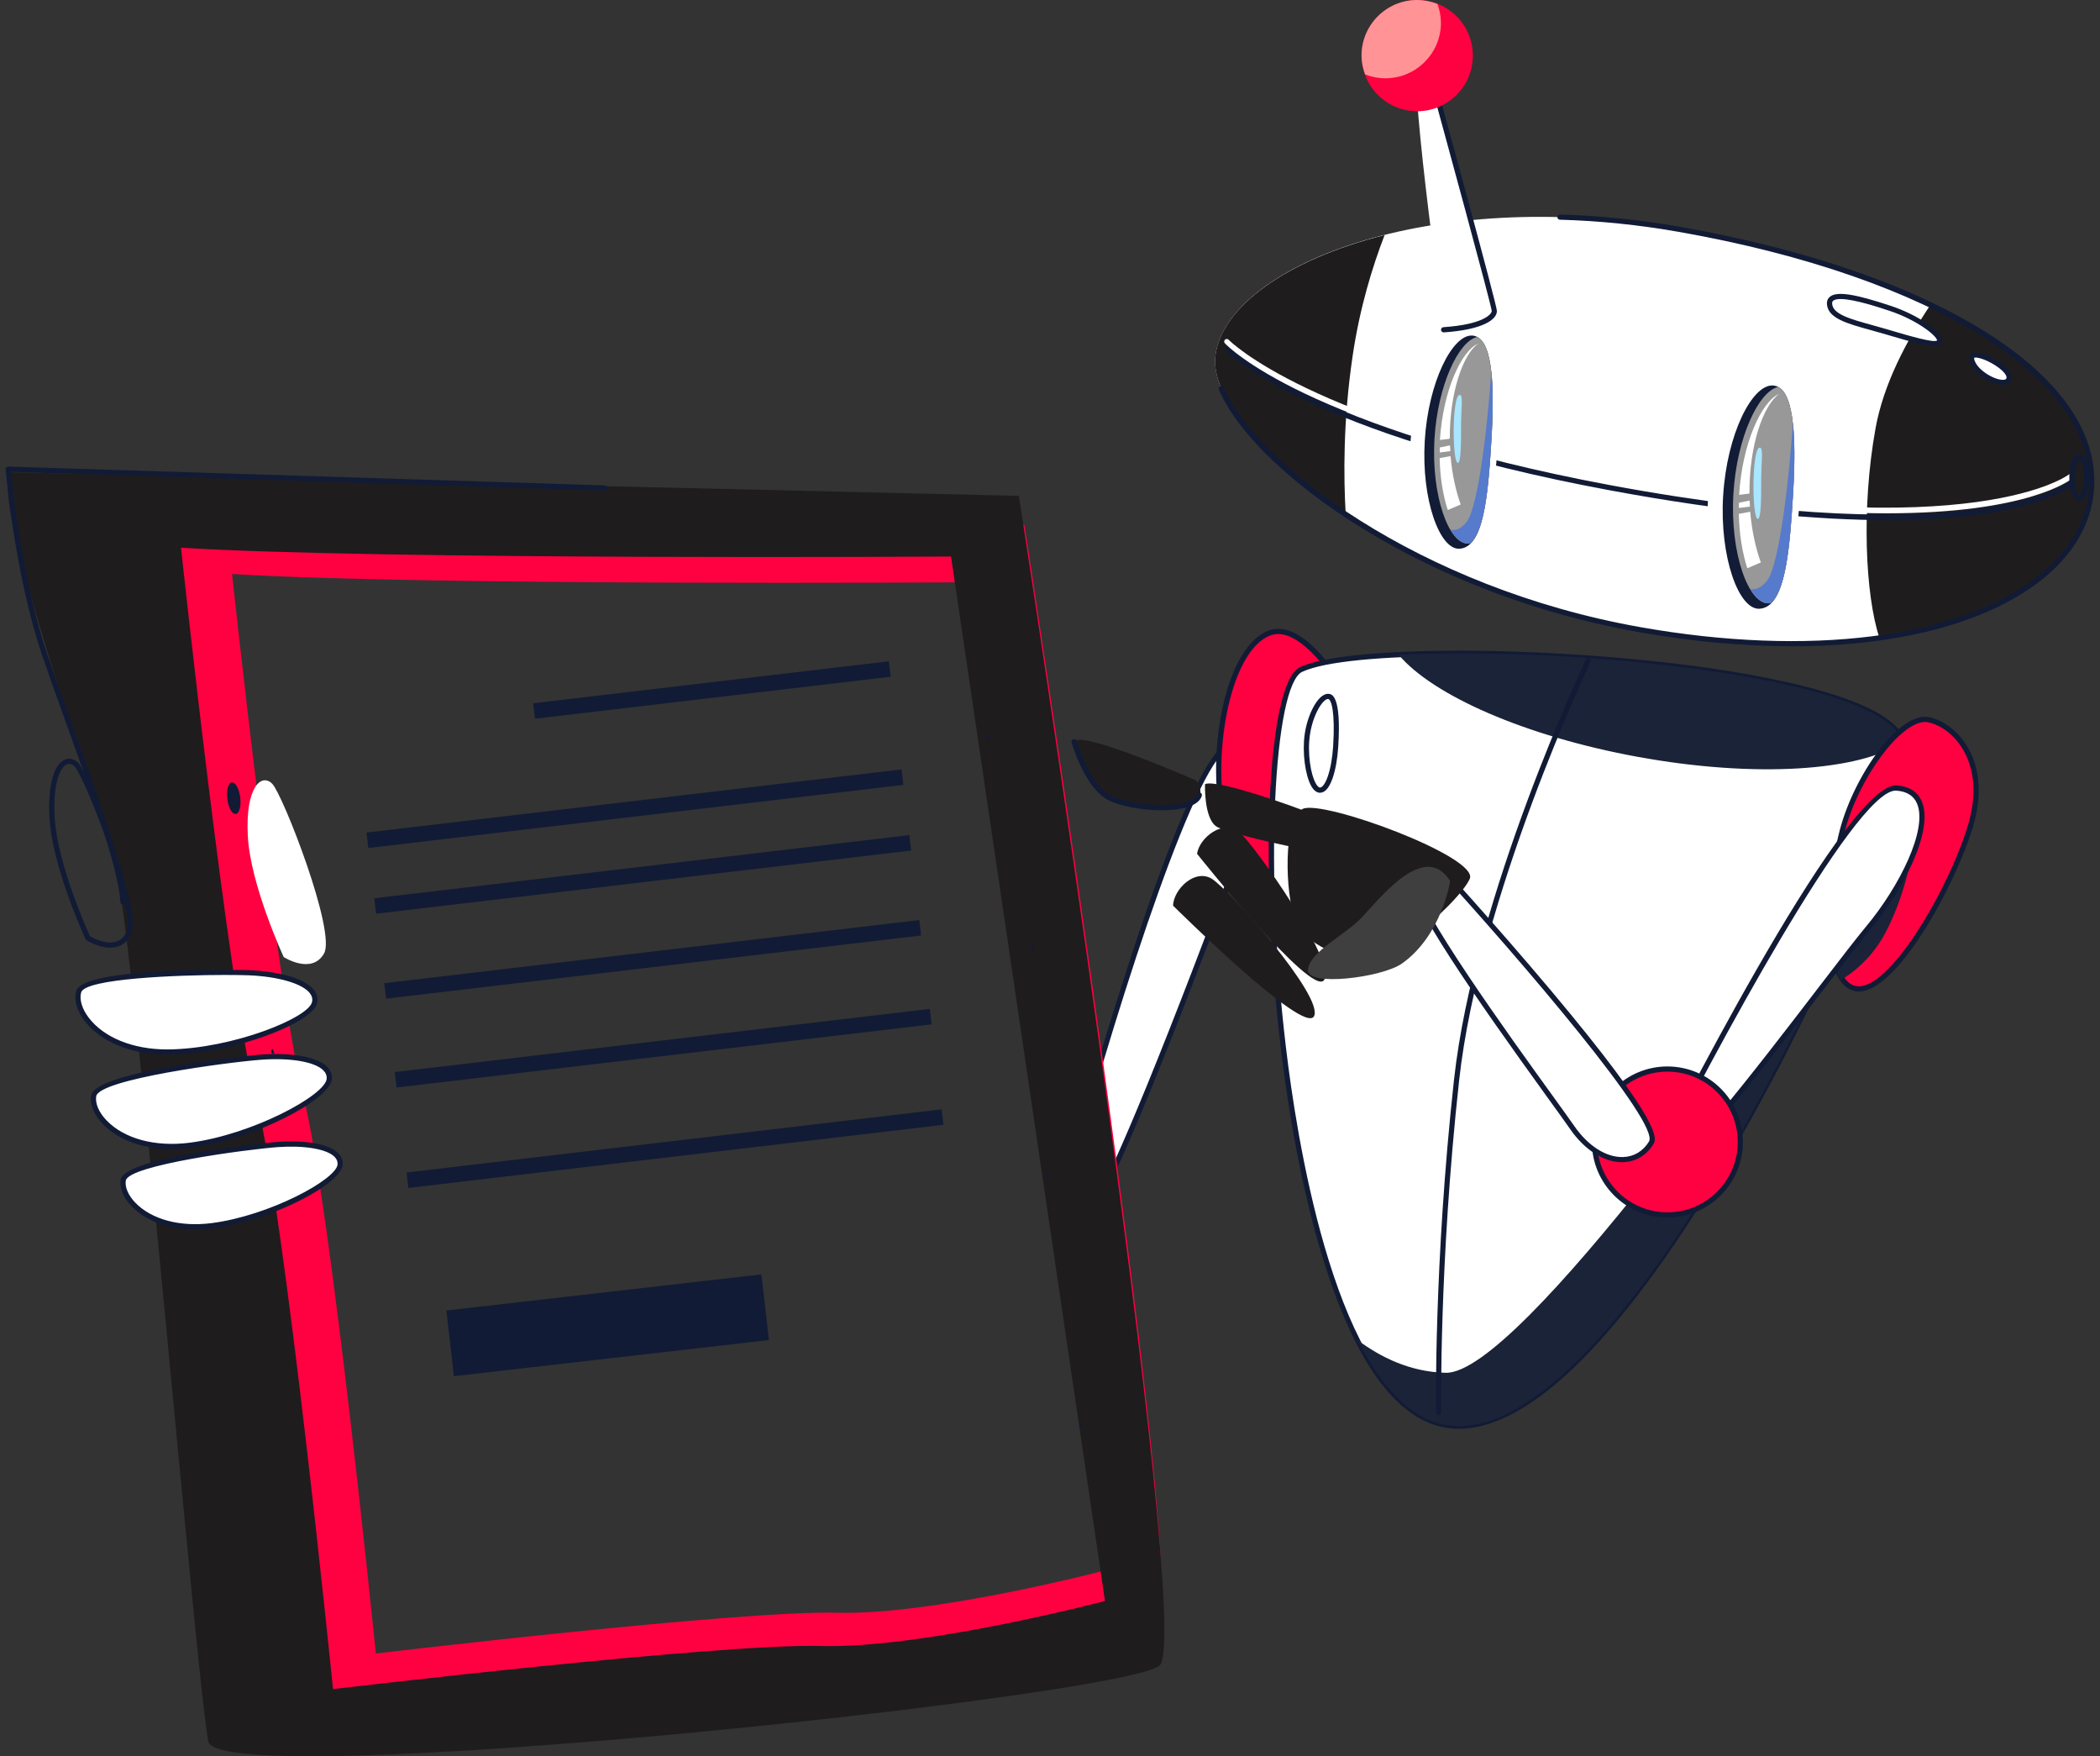 <svg xmlns="http://www.w3.org/2000/svg" width="299" height="250" viewBox="0 0 299 250" fill="none"><rect x="0" y="0" width="299" height="250" fill="#333333" stroke="none"/><g clip-path="url(#clip0_23773_8795)"><path fill-rule="evenodd" clip-rule="evenodd" d="M152.608 165.389C152.608 165.389 169.085 105.367 175.524 106.098C181.963 106.829 179.715 113.511 177.993 117.586C176.271 121.661 156.644 175.837 153.671 174.242C150.698 172.653 152.608 165.389 152.608 165.389Z" fill="white"></path><path d="M153.811 174.647C153.678 174.647 153.573 174.608 153.495 174.569C150.301 172.858 152.166 165.605 152.249 165.295C152.294 165.14 156.43 150.108 161.302 135.353C171.24 105.251 174.496 105.605 175.57 105.727C177.474 105.943 178.809 106.685 179.539 107.936C181.067 110.544 179.584 114.774 178.338 117.725C178.022 118.478 177.07 120.997 175.752 124.491C166.168 149.887 156.917 173.528 154.093 174.586C153.988 174.625 153.899 174.641 153.816 174.641L153.811 174.647ZM152.964 165.489C152.454 167.432 151.618 172.725 153.844 173.921C154.292 173.86 156.18 171.901 163.201 154.759C167.519 144.217 172.237 131.71 175.06 124.236C176.383 120.737 177.336 118.206 177.657 117.442C178.842 114.635 180.259 110.638 178.903 108.313C178.299 107.277 177.148 106.652 175.487 106.463C175.453 106.463 175.42 106.463 175.392 106.463C170.83 106.463 159.513 141.66 152.969 165.495L152.964 165.489Z" fill="#121B35"></path><path fill-rule="evenodd" clip-rule="evenodd" d="M190.18 96.564C190.18 96.564 185.136 88.392 180.707 90.125C171.843 93.585 170.115 125.327 181.659 126.556C193.203 127.785 190.18 96.564 190.18 96.564Z" fill="#FF0040"></path><path d="M182.306 126.96C182.079 126.96 181.852 126.949 181.614 126.921C177.417 126.473 174.455 122.049 173.481 114.785C172.147 104.808 174.893 91.996 180.568 89.776C185.23 87.954 190.279 96.021 190.489 96.365C190.517 96.414 190.539 96.464 190.545 96.525C190.633 97.439 192.638 119.004 186.32 125.26C185.18 126.39 183.834 126.96 182.301 126.96H182.306ZM181.991 90.252C181.603 90.252 181.216 90.319 180.834 90.468C175.552 92.528 172.938 105.184 174.212 114.691C175.136 121.589 177.86 125.781 181.692 126.19C183.303 126.362 184.643 125.886 185.8 124.74C191.674 118.921 189.952 98.214 189.814 96.691C189.36 95.983 185.573 90.258 181.991 90.258V90.252Z" fill="#121B35"></path><path fill-rule="evenodd" clip-rule="evenodd" d="M185.251 95.302C176.508 99.388 180.345 198.294 205.791 202.85C231.243 207.407 270.725 119.441 271.074 106.663C271.422 93.879 196.59 89.998 185.251 95.296V95.302Z" fill="white"></path><path d="M207.731 203.387C207.05 203.387 206.38 203.326 205.726 203.21C190.645 200.508 184.593 166.386 182.694 151.841C179.162 124.834 180.33 97.19 185.097 94.964C189.953 92.694 206.396 91.98 225.088 93.225C245.812 94.61 261.934 97.893 268.218 102.018C270.405 103.452 271.49 105.018 271.44 106.668C271.158 117.116 244.461 178.329 220.902 197.507C216.108 201.411 211.684 203.382 207.731 203.382V203.387ZM207.349 93.391C197.017 93.391 188.624 94.128 185.407 95.634C181.454 97.483 179.765 123.738 183.425 151.747C185.307 166.131 191.254 199.872 205.854 202.485C210.084 203.243 214.989 201.377 220.432 196.943C243.863 177.869 270.416 117.033 270.699 106.657C270.737 105.279 269.763 103.928 267.808 102.643C258.546 96.57 228.77 93.397 207.343 93.397L207.349 93.391Z" fill="#121B35"></path><path fill-rule="evenodd" clip-rule="evenodd" d="M203.502 93.043C201.969 93.076 200.563 93.153 199.156 93.22C203.968 98.95 217.067 104.78 233.096 107.72C249.949 110.81 264.898 109.758 270.905 105.611C268.192 96.747 228.356 92.522 203.508 93.048L203.502 93.043Z" fill="#1A2337"></path><path fill-rule="evenodd" clip-rule="evenodd" d="M274.637 102.461C270.866 101.636 264.488 110.096 262.34 118.146C260.197 126.196 259.389 140.049 264.333 140.746C269.272 141.444 277.843 126.672 280.572 117.553C283.302 108.435 278.413 103.28 274.642 102.461H274.637Z" fill="#FF0040"></path><path d="M264.67 141.139C264.537 141.139 264.404 141.128 264.277 141.112C263.352 140.979 262.571 140.442 261.957 139.517C259.189 135.337 260.335 124.236 261.979 118.052C264.061 110.251 270.461 101.171 274.713 102.101C276.823 102.56 278.849 104.138 280.145 106.331C281.407 108.468 282.564 112.166 280.92 117.659C278.378 126.146 270.112 141.139 264.675 141.139H264.67ZM274.099 102.771C270.6 102.771 264.72 110.627 262.688 118.24C261.01 124.535 260.036 135.287 262.566 139.107C263.064 139.866 263.657 140.281 264.376 140.381C268.983 141.029 277.487 126.545 280.206 117.448C281.772 112.211 280.687 108.717 279.502 106.707C278.312 104.686 276.457 103.236 274.547 102.82C274.403 102.787 274.248 102.771 274.093 102.771H274.099Z" fill="#121B35"></path><path fill-rule="evenodd" clip-rule="evenodd" d="M272.558 119.198C272.558 119.198 271.9 126.224 268.434 132.807C265.97 137.474 262.05 139.512 262.05 139.512L260.461 135.176L272.558 119.203V119.198Z" fill="#1A2337"></path><path fill-rule="evenodd" clip-rule="evenodd" d="M264.698 126.739C253.06 143.586 216.291 195.653 205.843 195.415C200.766 195.298 196.564 193.194 193.309 190.769C196.697 197.441 200.822 201.948 205.788 202.839C225.094 206.3 252.456 156.548 264.698 126.739Z" fill="#1A2337"></path><path fill-rule="evenodd" clip-rule="evenodd" d="M235.602 165.849C235.602 165.849 262.726 111.629 270.017 112.172C277.315 112.714 272.381 124.435 265.976 132.12C259.575 139.811 234.112 175.239 235.602 165.849Z" fill="white"></path><path d="M236.052 167.781C235.936 167.781 235.831 167.759 235.737 167.721C234.984 167.394 235.172 166.187 235.238 165.794C235.244 165.755 235.255 165.722 235.271 165.689C236.379 163.479 262.312 111.801 269.925 111.801C269.964 111.801 270.003 111.801 270.047 111.801C271.835 111.934 273.042 112.703 273.629 114.087C275.351 118.146 271.115 126.528 266.265 132.358C264.804 134.119 262.307 137.374 259.411 141.145C245.99 158.652 238.527 167.781 236.058 167.781H236.052ZM235.958 165.965C235.836 166.774 235.969 167.017 236.03 167.045C236.307 167.167 237.78 166.907 244.833 158.469C249.285 153.137 254.578 146.238 258.824 140.696C261.72 136.92 264.222 133.659 265.695 131.888C270.479 126.146 274.498 118.029 272.948 114.381C272.477 113.274 271.486 112.653 269.992 112.543C269.958 112.543 269.925 112.543 269.897 112.543C263.995 112.543 243.455 150.994 235.964 165.971L235.958 165.965Z" fill="#121B35"></path><path d="M204.836 201.45C204.636 201.45 204.47 201.289 204.465 201.084C204.465 200.879 204.133 180.045 207.017 153.752C209.902 127.42 225.659 94.2 225.819 93.868C225.908 93.685 226.13 93.608 226.312 93.696C226.495 93.785 226.572 94.006 226.484 94.189C226.323 94.521 210.621 127.63 207.748 153.835C204.869 180.084 205.196 200.868 205.201 201.073C205.201 201.278 205.041 201.444 204.836 201.45Z" fill="#121B35"></path><path fill-rule="evenodd" clip-rule="evenodd" d="M227.027 162.56C227.027 156.83 231.678 152.179 237.408 152.179C243.139 152.179 247.79 156.83 247.79 162.56C247.79 168.291 243.139 172.941 237.408 172.941C231.678 172.941 227.027 168.291 227.027 162.56Z" fill="#FF0040"></path><path d="M237.408 173.313C231.479 173.313 226.656 168.49 226.656 162.56C226.656 156.631 231.479 151.808 237.408 151.808C243.338 151.808 248.16 156.631 248.16 162.56C248.16 168.49 243.338 173.313 237.408 173.313ZM237.408 152.545C231.888 152.545 227.393 157.035 227.393 162.56C227.393 168.086 231.883 172.576 237.408 172.576C242.934 172.576 247.424 168.086 247.424 162.56C247.424 157.035 242.934 152.545 237.408 152.545Z" fill="#121B35"></path><path fill-rule="evenodd" clip-rule="evenodd" d="M204.112 122.531C204.112 122.531 237.426 158.856 235.095 162.688C232.764 166.514 227.444 165.705 223.856 160.523C220.274 155.341 200.497 129.025 201.128 124.917L204.112 122.536V122.531Z" fill="white"></path><path d="M230.954 165.439C228.363 165.439 225.606 163.69 223.557 160.722C222.932 159.82 221.813 158.27 220.396 156.31C209.915 141.809 200.287 127.962 200.763 124.845C200.78 124.756 200.824 124.668 200.896 124.612L203.88 122.232C204.03 122.11 204.251 122.127 204.384 122.271C204.467 122.359 212.811 131.467 220.761 140.923C237.006 160.246 235.849 162.151 235.411 162.865C234.437 164.465 232.909 165.379 231.115 165.428C231.059 165.428 231.004 165.428 230.949 165.428L230.954 165.439ZM201.483 125.1C201.361 128.71 215.086 147.711 220.994 155.883C222.411 157.849 223.535 159.399 224.161 160.307C226.115 163.131 228.728 164.786 231.098 164.703C232.632 164.659 233.944 163.873 234.785 162.494C236.369 159.892 216.891 137.026 204.079 123.035L201.488 125.105L201.483 125.1Z" fill="#121B35"></path><path fill-rule="evenodd" clip-rule="evenodd" d="M185.487 115.139C188.366 113.783 210.684 122.021 209.261 125.111C207.832 128.206 198.913 136.167 194.993 136.405C191.067 136.643 185.841 134.506 184.412 130.941C182.99 127.37 182.613 116.501 185.492 115.145L185.487 115.139Z" fill="#1F1C1D"></path><path fill-rule="evenodd" clip-rule="evenodd" d="M171.566 111.646C171.566 111.646 171.406 116.435 173.177 117.642C174.944 118.849 195.23 123.444 197.688 121.8C200.141 120.155 173.438 110.333 171.572 111.64L171.566 111.646Z" fill="#1F1C1D"></path><path fill-rule="evenodd" clip-rule="evenodd" d="M170.438 121.534C170.438 121.534 186.82 142.125 188.537 139.495C190.259 136.865 178.637 120.227 176.4 118.406C174.169 116.584 170.77 119.225 170.438 121.534Z" fill="#1F1C1D"></path><path fill-rule="evenodd" clip-rule="evenodd" d="M167.025 128.92C167.025 128.92 185.695 147.457 187.095 144.649C188.496 141.837 175.02 126.667 172.584 125.122C170.153 123.577 167.086 126.589 167.02 128.926L167.025 128.92Z" fill="#1F1C1D"></path><path fill-rule="evenodd" clip-rule="evenodd" d="M206.479 125.432C206.479 125.432 205.267 133.194 199.592 137.17C196.757 139.157 185.955 140.53 186.232 138.006C186.503 135.486 191.281 133.244 193.712 130.78C196.142 128.317 202.775 119.447 206.479 125.426V125.432Z" fill="#3F3F3F"></path><path fill-rule="evenodd" clip-rule="evenodd" d="M173.051 50.605C174.707 38.13 202.988 26.282 239.114 32.644C275.241 39.005 299.27 53.677 297.764 69.922C296.252 86.161 269.743 96.016 233.622 89.654C197.496 83.293 171.673 61.047 173.057 50.605H173.051Z" fill="white"></path><path fill-rule="evenodd" clip-rule="evenodd" d="M197.145 33.458C183.077 36.996 173.964 43.695 173.044 50.605C172.308 56.185 179.389 65.127 191.603 73.222C191.299 67.929 191.21 59.995 192.589 50.666C193.607 43.772 195.412 37.942 197.145 33.452V33.458ZM274.857 43.396C271.436 48.523 268.169 54.685 267.034 61.008C264.996 72.33 265.6 84.721 267.571 90.723C285.305 88.226 296.777 80.419 297.751 69.916C298.676 59.967 290 50.616 274.857 43.39V43.396Z" fill="#1F1C1D"></path><path d="M255.063 91.991C248.314 91.991 241.072 91.343 233.553 90.02C215.366 86.814 201.79 80.076 193.601 74.982C183.574 68.748 176.083 61.445 173.548 55.455C173.47 55.266 173.559 55.05 173.741 54.973C173.93 54.895 174.146 54.984 174.223 55.167C178.747 65.88 201.928 83.702 233.675 89.294C257.56 93.502 278.561 90.867 289.855 82.246C294.351 78.814 296.959 74.545 297.391 69.894C298.841 54.236 275.394 39.415 239.046 33.009C233.365 32.007 227.668 31.426 222.104 31.276C221.899 31.276 221.738 31.099 221.744 30.9C221.744 30.695 221.91 30.529 222.12 30.54C227.718 30.689 233.459 31.276 239.173 32.284C257.101 35.44 272.166 40.622 282.741 47.272C293.554 54.065 298.869 61.91 298.127 69.966C297.673 74.827 294.971 79.279 290.309 82.839C282.431 88.851 269.934 92.002 255.063 92.002V91.991Z" fill="#121B35"></path><path d="M268.719 74.035C259.069 74.035 246.18 72.95 229.121 69.778C186.168 61.778 174.968 50.328 174.514 49.846C174.375 49.697 174.381 49.464 174.53 49.326C174.68 49.187 174.913 49.193 175.051 49.342C175.162 49.459 186.611 61.113 229.254 69.058C281.426 78.775 294.631 68.571 294.758 68.466C294.913 68.338 295.145 68.361 295.278 68.516C295.406 68.671 295.384 68.903 295.229 69.036C294.874 69.329 288.839 74.047 268.714 74.047L268.719 74.035Z" fill="#121B35"></path><path d="M268.612 73.067C258.961 73.067 246.072 71.981 229.014 68.803C186.061 60.803 174.86 49.359 174.401 48.872C174.262 48.722 174.268 48.49 174.417 48.351C174.567 48.213 174.799 48.218 174.938 48.368C175.048 48.484 186.498 60.139 229.147 68.078C281.324 77.795 294.523 67.591 294.65 67.486C294.805 67.359 295.038 67.381 295.171 67.536C295.298 67.691 295.276 67.923 295.121 68.056C294.766 68.35 288.732 73.067 268.606 73.067H268.612Z" fill="white"></path><path d="M296.052 71.306C295.077 71.306 294.629 69.579 294.629 67.967C294.629 66.356 295.072 64.634 296.052 64.634C297.032 64.634 297.469 66.362 297.469 67.967C297.469 69.573 297.026 71.306 296.052 71.306ZM296.052 65.376C295.875 65.376 295.371 66.268 295.371 67.973C295.371 69.678 295.88 70.57 296.052 70.57C296.223 70.57 296.733 69.678 296.733 67.973C296.733 66.268 296.229 65.376 296.052 65.376Z" fill="#121B35"></path><path fill-rule="evenodd" clip-rule="evenodd" d="M205.4 45.284C205.4 45.284 200.057 7.74 202.084 8.128C204.105 8.521 212.559 42.637 212.559 42.637C212.559 42.637 210.981 47.277 205.4 45.284Z" fill="white"></path><path d="M205.54 47.31C205.347 47.31 205.186 47.161 205.175 46.967C205.158 46.762 205.313 46.585 205.518 46.574C211.132 46.192 212.395 44.741 212.395 44.265C212.306 43.285 205.574 18.625 202.983 9.207C202.927 9.014 203.043 8.809 203.243 8.753C203.442 8.698 203.641 8.814 203.697 9.014C205.275 14.749 213.131 43.401 213.131 44.271C213.131 45.494 211.143 46.934 205.563 47.316C205.557 47.316 205.546 47.316 205.535 47.316L205.54 47.31Z" fill="#121B35"></path><path fill-rule="evenodd" clip-rule="evenodd" d="M193.867 7.917C193.867 3.543 197.416 0 201.79 0C206.164 0 209.707 3.543 209.707 7.917C209.707 12.291 206.164 15.835 201.79 15.835C197.416 15.835 193.867 12.291 193.867 7.917Z" fill="#FF0040"></path><path fill-rule="evenodd" clip-rule="evenodd" d="M201.778 0C197.404 0 193.855 3.543 193.855 7.917C193.855 8.864 194.06 9.75 194.365 10.591C195.256 10.94 196.22 11.145 197.238 11.145C201.612 11.145 205.161 7.618 205.161 3.244C205.161 2.298 204.967 1.401 204.668 0.559C203.777 0.21 202.803 0.006 201.784 0.006L201.778 0Z" fill="#FF9395"></path><path fill-rule="evenodd" clip-rule="evenodd" d="M243.221 70.697C243.907 61.755 248.652 54.514 252.539 54.696C256.42 54.873 256.996 61.545 256.304 70.492C255.617 79.434 254.742 86.842 250.047 87.085C246.166 87.29 242.534 79.639 243.221 70.697Z" fill="white"></path><path fill-rule="evenodd" clip-rule="evenodd" d="M245.346 70.575C245.872 61.8 249.477 54.702 252.428 54.873C255.379 55.051 255.816 61.595 255.29 70.37C254.764 79.146 254.1 86.41 250.534 86.653C247.583 86.853 244.82 79.345 245.341 70.57L245.346 70.575Z" fill="#131C36"></path><path fill-rule="evenodd" clip-rule="evenodd" d="M253.133 55.095C250.387 55.743 247.281 62.298 246.805 70.276C246.295 78.792 248.981 86.072 251.843 85.879C251.959 85.873 252.059 85.84 252.17 85.818C254.318 83.703 254.866 77.585 255.298 70.376C255.774 62.403 255.447 56.28 253.172 55.095C253.161 55.095 253.15 55.095 253.133 55.095Z" fill="#999898"></path><path fill-rule="evenodd" clip-rule="evenodd" d="M255.269 60.183C254.82 67.264 253.414 80.342 251.598 82.656C250.734 83.758 249.909 83.974 249.223 83.847C250.014 85.153 250.906 85.945 251.841 85.879C251.958 85.873 252.057 85.84 252.168 85.818C254.316 83.703 254.864 77.585 255.296 70.376C255.534 66.39 255.579 62.863 255.269 60.183Z" fill="#567ACC"></path><path fill-rule="evenodd" clip-rule="evenodd" d="M253.316 56.075C250.78 57.177 248.061 63.156 247.619 70.442L249.091 70.254C249.041 63.444 251.046 57.675 253.316 56.075ZM249.108 71.251L247.591 71.566C247.585 71.816 247.585 72.059 247.58 72.308L249.163 72.109C249.147 71.827 249.119 71.544 249.108 71.251ZM249.196 72.851L247.574 73.144C247.635 76.106 248.1 78.769 248.781 80.89L250.708 80.065C249.983 78.044 249.429 75.575 249.196 72.851Z" fill="white"></path><path fill-rule="evenodd" clip-rule="evenodd" d="M250.546 63.721C251.122 63.682 250.762 65.803 250.762 68.261C250.762 71.035 250.74 73.87 250.286 73.864C249.428 73.864 249.395 63.793 250.546 63.721Z" fill="#A9E6FF"></path><path fill-rule="evenodd" clip-rule="evenodd" d="M200.827 62.868C201.486 54.331 206.015 47.427 209.724 47.593C213.428 47.764 213.976 54.132 213.318 62.669C212.659 71.212 211.828 78.277 207.344 78.515C203.64 78.709 200.168 71.406 200.827 62.863V62.868Z" fill="white"></path><path fill-rule="evenodd" clip-rule="evenodd" d="M202.858 62.752C203.362 54.375 206.805 47.598 209.618 47.764C212.436 47.936 212.851 54.181 212.353 62.564C211.855 70.941 211.218 77.878 207.813 78.111C204.995 78.299 202.36 71.135 202.858 62.758V62.752Z" fill="#131C36"></path><path fill-rule="evenodd" clip-rule="evenodd" d="M210.288 47.975C207.67 48.589 204.696 54.851 204.242 62.47C203.761 70.597 206.319 77.551 209.054 77.369C209.164 77.363 209.264 77.33 209.369 77.308C211.423 75.287 211.944 69.44 212.353 62.564C212.807 54.951 212.497 49.104 210.322 47.975C210.31 47.975 210.299 47.975 210.288 47.975Z" fill="#999898"></path><path fill-rule="evenodd" clip-rule="evenodd" d="M212.325 52.836C211.899 59.596 210.554 72.087 208.821 74.29C207.996 75.342 207.21 75.547 206.551 75.425C207.304 76.671 208.162 77.43 209.048 77.369C209.159 77.363 209.258 77.33 209.363 77.308C211.417 75.287 211.938 69.44 212.348 62.564C212.575 58.755 212.613 55.388 212.32 52.836H212.325Z" fill="#567ACC"></path><path fill-rule="evenodd" clip-rule="evenodd" d="M210.462 48.91C208.042 49.962 205.446 55.671 205.019 62.63L206.426 62.453C206.381 55.947 208.291 50.438 210.462 48.91ZM206.448 63.4L204.997 63.699C204.997 63.937 204.992 64.169 204.992 64.407L206.503 64.219C206.486 63.948 206.464 63.676 206.453 63.4H206.448ZM206.531 64.928L204.98 65.21C205.036 68.039 205.479 70.581 206.132 72.602L207.976 71.815C207.284 69.889 206.752 67.525 206.531 64.928Z" fill="white"></path><path fill-rule="evenodd" clip-rule="evenodd" d="M207.821 56.213C208.375 56.18 208.026 58.201 208.026 60.548C208.026 63.2 208.009 65.902 207.577 65.897C206.758 65.897 206.719 56.28 207.821 56.213Z" fill="#A9E6FF"></path><path d="M187.95 112.847C187.95 112.847 187.906 112.847 187.878 112.847C187.579 112.831 187.297 112.67 187.037 112.382C186.09 111.314 185.486 108.28 185.664 105.472C185.763 103.889 186.206 102.211 186.882 100.877C187.579 99.493 188.404 98.718 189.135 98.768C189.595 98.795 191.001 98.884 190.541 106.259C190.436 107.975 190.154 109.57 189.744 110.749C189.268 112.139 188.659 112.847 187.945 112.847H187.95ZM186.406 105.517C186.223 108.418 186.882 111.087 187.596 111.889C187.679 111.984 187.806 112.1 187.928 112.105C188.199 112.127 188.642 111.712 189.058 110.505C189.445 109.387 189.711 107.859 189.816 106.209C190.121 101.337 189.55 99.526 189.096 99.499C188.786 99.465 188.155 100.002 187.552 101.204C186.92 102.455 186.505 104.027 186.411 105.517H186.406Z" fill="#121B35"></path><path fill-rule="evenodd" clip-rule="evenodd" d="M260.499 43.269C260.35 41.198 265.161 42.566 269.164 43.905C272.935 45.162 276.124 47.449 276.157 48.506C276.185 49.569 272.132 48.268 268.278 47.144C264.237 45.959 260.649 45.339 260.499 43.269Z" fill="white"></path><path d="M275.391 49.265C274.239 49.265 272.191 48.684 269.19 47.798L268.166 47.499C267.546 47.316 266.931 47.15 266.339 46.984C262.945 46.048 260.265 45.306 260.121 43.296C260.082 42.726 260.343 42.394 260.57 42.222C261.572 41.442 264.096 41.829 269.268 43.557C273.016 44.808 276.471 47.161 276.509 48.495C276.515 48.722 276.421 48.922 276.244 49.06C276.055 49.204 275.768 49.27 275.38 49.27L275.391 49.265ZM262.059 42.566C261.599 42.566 261.239 42.632 261.024 42.798C260.94 42.864 260.841 42.975 260.863 43.241C260.968 44.73 263.426 45.411 266.538 46.27C267.13 46.436 267.745 46.602 268.376 46.79L269.4 47.089C271.759 47.786 275.33 48.839 275.806 48.468C275.762 47.798 272.966 45.555 269.041 44.249C267.656 43.789 263.997 42.566 262.059 42.566Z" fill="#121B35"></path><path fill-rule="evenodd" clip-rule="evenodd" d="M280.714 51.108C280.415 49.292 286.406 52.243 286.057 53.877C285.708 55.51 281.085 53.345 280.714 51.108Z" fill="white"></path><path d="M285.154 54.812C285.154 54.812 285.115 54.812 285.098 54.812C283.532 54.774 280.658 53.057 280.348 51.164C280.265 50.66 280.525 50.416 280.686 50.317C281.511 49.796 283.581 50.748 284.788 51.59C285.635 52.182 286.604 53.074 286.416 53.949C286.3 54.497 285.84 54.812 285.159 54.812H285.154ZM281.073 51.042C281.317 52.531 283.808 54.037 285.115 54.071C285.652 54.082 285.674 53.871 285.691 53.794C285.774 53.406 285.082 52.553 283.631 51.734C282.236 50.948 281.223 50.798 281.073 50.942C281.073 50.942 281.068 50.97 281.073 51.042Z" fill="#121B35"></path><path fill-rule="evenodd" clip-rule="evenodd" d="M170.35 111.12C170.35 111.12 153.298 103.645 152.999 105.65C152.7 107.648 155.485 112.293 158.087 113.467C160.689 114.647 167.355 115.289 168.844 114.652C170.339 114.015 171.74 113.44 170.345 111.12H170.35Z" fill="#1F1C1D"></path><path d="M165.419 115.344C162.518 115.344 159.274 114.719 157.629 113.8C154.44 112.017 152.641 105.949 152.569 105.688C152.514 105.495 152.624 105.29 152.818 105.229C153.017 105.173 153.217 105.284 153.278 105.478C153.294 105.539 155.066 111.513 157.989 113.152C160.337 114.464 166.438 115.162 169.24 114.054C169.893 113.794 170.292 113.462 170.413 113.063C170.474 112.869 170.679 112.759 170.879 112.82C171.072 112.88 171.177 113.091 171.117 113.285C170.923 113.905 170.38 114.392 169.505 114.735C168.448 115.156 166.981 115.339 165.408 115.339L165.419 115.344Z" fill="#121B35"></path><path fill-rule="evenodd" clip-rule="evenodd" d="M10.169 71.544C6.974 74.993 22.045 115.787 24.426 125.687C26.812 135.592 35.261 235.594 36.734 242.437C38.212 249.275 159.923 236.369 164.801 232.211C169.679 228.053 145.866 74.728 145.866 74.728L10.169 71.539V71.544ZM33.046 81.709C60.364 83.392 136.736 82.894 136.736 82.894L157.465 223.507C157.465 223.507 133.082 229.93 119.196 229.57C105.31 229.21 53.515 235.372 53.515 235.372C53.515 235.372 47.037 171.142 43.223 156.177C39.408 141.211 33.046 81.715 33.046 81.715V81.709Z" fill="#FF0040"></path><path fill-rule="evenodd" clip-rule="evenodd" d="M1.579 67.22C-1.804 70.869 14.13 113.999 16.655 124.468C19.174 134.938 28.11 240.687 29.671 247.918C31.233 255.155 159.931 241.501 165.086 237.105C170.24 232.715 145.065 70.586 145.065 70.586L1.579 67.22ZM25.768 77.966C54.658 79.744 135.409 79.218 135.409 79.218L157.329 227.898C157.329 227.898 131.545 234.691 116.867 234.304C102.184 233.922 47.416 240.444 47.416 240.444C47.416 240.444 40.567 172.526 36.531 156.703C32.495 140.873 25.773 77.966 25.773 77.966H25.768Z" fill="#1F1C1D"></path><path fill-rule="evenodd" clip-rule="evenodd" d="M35.524 138.465C34.117 138.404 12.054 138.138 11.201 141.167C10.343 144.195 14.833 149.843 23.996 149.749C33.16 149.655 44.343 145.27 44.809 142.656C45.279 140.049 40.307 138.675 35.529 138.465H35.524Z" fill="white"></path><path d="M23.769 150.12C18.72 150.12 14.351 148.331 12.048 145.319C10.93 143.858 10.492 142.313 10.847 141.067C11.849 137.518 35.307 138.089 35.54 138.1C39 138.249 43.214 139.063 44.67 140.885C45.118 141.444 45.285 142.064 45.168 142.728C44.664 145.563 33.22 150.025 23.996 150.125C23.924 150.125 23.847 150.125 23.769 150.125V150.12ZM32.235 138.781C25.214 138.781 12.109 139.301 11.556 141.267C11.273 142.269 11.677 143.614 12.635 144.871C14.8 147.706 18.952 149.383 23.769 149.383C23.841 149.383 23.913 149.383 23.985 149.383C33.054 149.289 44.028 144.888 44.437 142.595C44.52 142.147 44.404 141.737 44.089 141.344C43.014 140.004 39.648 139.019 35.501 138.836C34.732 138.803 33.597 138.786 32.229 138.786L32.235 138.781Z" fill="#121B35"></path><path fill-rule="evenodd" clip-rule="evenodd" d="M37.175 150.485C35.774 150.59 13.827 152.893 13.334 156C12.836 159.106 17.952 164.199 27.037 163.037C36.128 161.868 46.72 156.221 46.88 153.574C47.041 150.922 41.947 150.142 37.175 150.491V150.485Z" fill="white"></path><path d="M24.477 163.568C20.43 163.568 16.876 162.311 14.661 160.025C13.382 158.707 12.768 157.217 12.972 155.939C13.543 152.351 36.918 150.131 37.151 150.114C40.605 149.865 44.891 150.18 46.546 151.819C47.056 152.323 47.294 152.921 47.255 153.591C47.083 156.465 36.237 162.223 27.091 163.396C26.205 163.507 25.336 163.562 24.483 163.562L24.477 163.568ZM37.2 150.85C32.494 151.199 14.085 153.635 13.698 156.055C13.531 157.085 14.091 158.375 15.193 159.51C17.712 162.112 22.124 163.291 26.991 162.666C35.983 161.514 46.375 155.861 46.513 153.547C46.541 153.093 46.38 152.7 46.02 152.345C44.802 151.138 41.336 150.551 37.2 150.85Z" fill="#121B35"></path><path fill-rule="evenodd" clip-rule="evenodd" d="M39.499 162.92C38.209 163.014 18.006 165.135 17.546 167.997C17.087 170.86 21.799 175.544 30.164 174.475C38.53 173.407 48.286 168.202 48.43 165.761C48.579 163.324 43.884 162.605 39.493 162.92H39.499Z" fill="white"></path><path d="M27.81 174.996C24.078 174.996 20.795 173.833 18.747 171.724C17.562 170.5 16.992 169.121 17.18 167.937C17.717 164.565 39.249 162.566 39.465 162.549C42.654 162.317 46.601 162.61 48.135 164.127C48.611 164.598 48.833 165.152 48.794 165.777C48.628 168.496 38.811 173.733 30.207 174.835C29.394 174.94 28.585 174.99 27.805 174.99L27.81 174.996ZM39.526 163.291C35.196 163.612 18.265 165.855 17.911 168.058C17.761 168.994 18.271 170.173 19.278 171.214C21.593 173.6 25.645 174.68 30.119 174.11C38.385 173.052 47.936 167.865 48.063 165.738C48.085 165.329 47.941 164.974 47.62 164.659C46.502 163.552 43.324 163.02 39.52 163.291H39.526Z" fill="#121B35"></path><path d="M33.489 113.822C33.489 113.822 33.456 113.822 33.439 113.822C33.257 113.822 33.102 113.689 33.074 113.5C33.046 113.301 33.185 113.113 33.389 113.085" fill="#121B35"></path><path d="M140.449 104.498C140.654 104.509 140.809 104.681 140.798 104.886C140.787 105.09 140.593 105.245 140.41 105.234" fill="#121B35"></path><path fill-rule="evenodd" clip-rule="evenodd" d="M32.367 113.739C32.212 112.499 32.494 111.441 33.003 111.375C33.513 111.314 34.05 112.266 34.205 113.506C34.36 114.752 34.078 115.804 33.568 115.87C33.059 115.931 32.522 114.979 32.367 113.739Z" fill="#121B35"></path><path fill-rule="evenodd" clip-rule="evenodd" d="M40.394 136.228C40.394 136.228 35.638 125.969 35.284 118.982C34.924 111.989 37.238 110.029 38.755 111.563C40.272 113.096 47.896 132.657 46.135 135.73C44.375 138.803 40.394 136.234 40.394 136.234V136.228Z" fill="white"></path><path d="M15.675 134.901C13.992 134.901 12.397 133.888 12.314 133.838C12.253 133.799 12.209 133.744 12.181 133.683C11.987 133.262 7.392 123.28 7.037 116.298C6.81 111.891 7.624 108.84 9.219 108.137C9.867 107.849 10.57 108.021 11.146 108.597C12.502 109.97 20.486 129.885 18.581 133.207C18.094 134.054 17.407 134.591 16.544 134.802C16.256 134.874 15.968 134.901 15.675 134.901ZM12.807 133.268C13.211 133.506 14.922 134.436 16.372 134.082C17.042 133.916 17.557 133.512 17.939 132.836C19.622 129.896 12.065 110.573 10.62 109.112C10.37 108.863 9.977 108.602 9.518 108.807C8.56 109.228 7.53 111.432 7.779 116.254C8.106 122.726 12.319 132.183 12.807 133.268Z" fill="#121B35"></path><path d="M39.072 150.02C39.033 150.031 39 150.037 38.961 150.037C38.806 150.037 38.656 149.937 38.607 149.776C38.546 149.583 38.656 149.372 38.85 149.311" fill="#121B35"></path><path d="M146.898 134.678C147.087 134.667 147.28 134.816 147.292 135.021C147.308 135.226 147.153 135.403 146.948 135.414" fill="#121B35"></path><path d="M149.188 167.04C149.381 167.017 149.575 167.161 149.597 167.361C149.619 167.566 149.475 167.748 149.276 167.77" fill="#121B35"></path><path d="M149.188 167.04C149.381 167.017 149.575 167.161 149.597 167.361C149.619 167.566 149.475 167.748 149.276 167.77" fill="#121B35"></path><path d="M153.746 202.308C153.962 202.33 154.117 202.468 154.123 202.673C154.123 202.878 153.962 203.044 153.757 203.05" fill="#121B35"></path><path fill-rule="evenodd" clip-rule="evenodd" d="M147.152 161.497L148.514 175.156L147.152 161.497Z" fill="white"></path><path d="M17.512 128.776C17.318 128.776 17.158 128.627 17.147 128.427C16.848 123.583 13.111 113.196 9.49 103.147C8.244 99.692 7.07 96.426 6.046 93.425C2.059 81.731 0.814 66.965 0.803 66.816C0.792 66.711 0.83 66.606 0.902 66.534C0.974 66.456 1.068 66.423 1.179 66.417L86.105 69.097C86.31 69.103 86.471 69.274 86.46 69.479C86.454 69.684 86.31 69.839 86.078 69.839L1.578 67.17C1.81 69.639 3.161 82.673 6.749 93.192C7.768 96.193 8.947 99.454 10.187 102.903C13.825 112.997 17.584 123.439 17.883 128.388C17.894 128.593 17.739 128.765 17.54 128.782C17.534 128.782 17.523 128.782 17.518 128.782L17.512 128.776Z" fill="#121B35"></path><path d="M126.556 94.132L75.91 100.109L76.17 102.308L126.816 96.332L126.556 94.132Z" fill="#121B35"></path><path d="M128.365 109.524L52.184 118.513L52.443 120.713L128.624 111.723L128.365 109.524Z" fill="#121B35"></path><path d="M129.47 118.875L53.289 127.865L53.549 130.064L129.73 121.074L129.47 118.875Z" fill="#121B35"></path><path d="M130.892 130.965L54.711 139.955L54.971 142.154L131.152 133.165L130.892 130.965Z" fill="#121B35"></path><path d="M132.388 143.615L56.207 152.605L56.467 154.804L132.648 145.815L132.388 143.615Z" fill="#121B35"></path><path d="M134.068 157.914L57.887 166.904L58.146 169.103L134.327 160.113L134.068 157.914Z" fill="#121B35"></path><path d="M108.412 181.406L63.555 186.548L64.627 195.899L109.484 190.757L108.412 181.406Z" fill="#121B35"></path></g><defs><clipPath id="clip0_23773_8795"><rect width="297.399" height="250" fill="white" transform="translate(0.801)"></rect></clipPath></defs></svg>